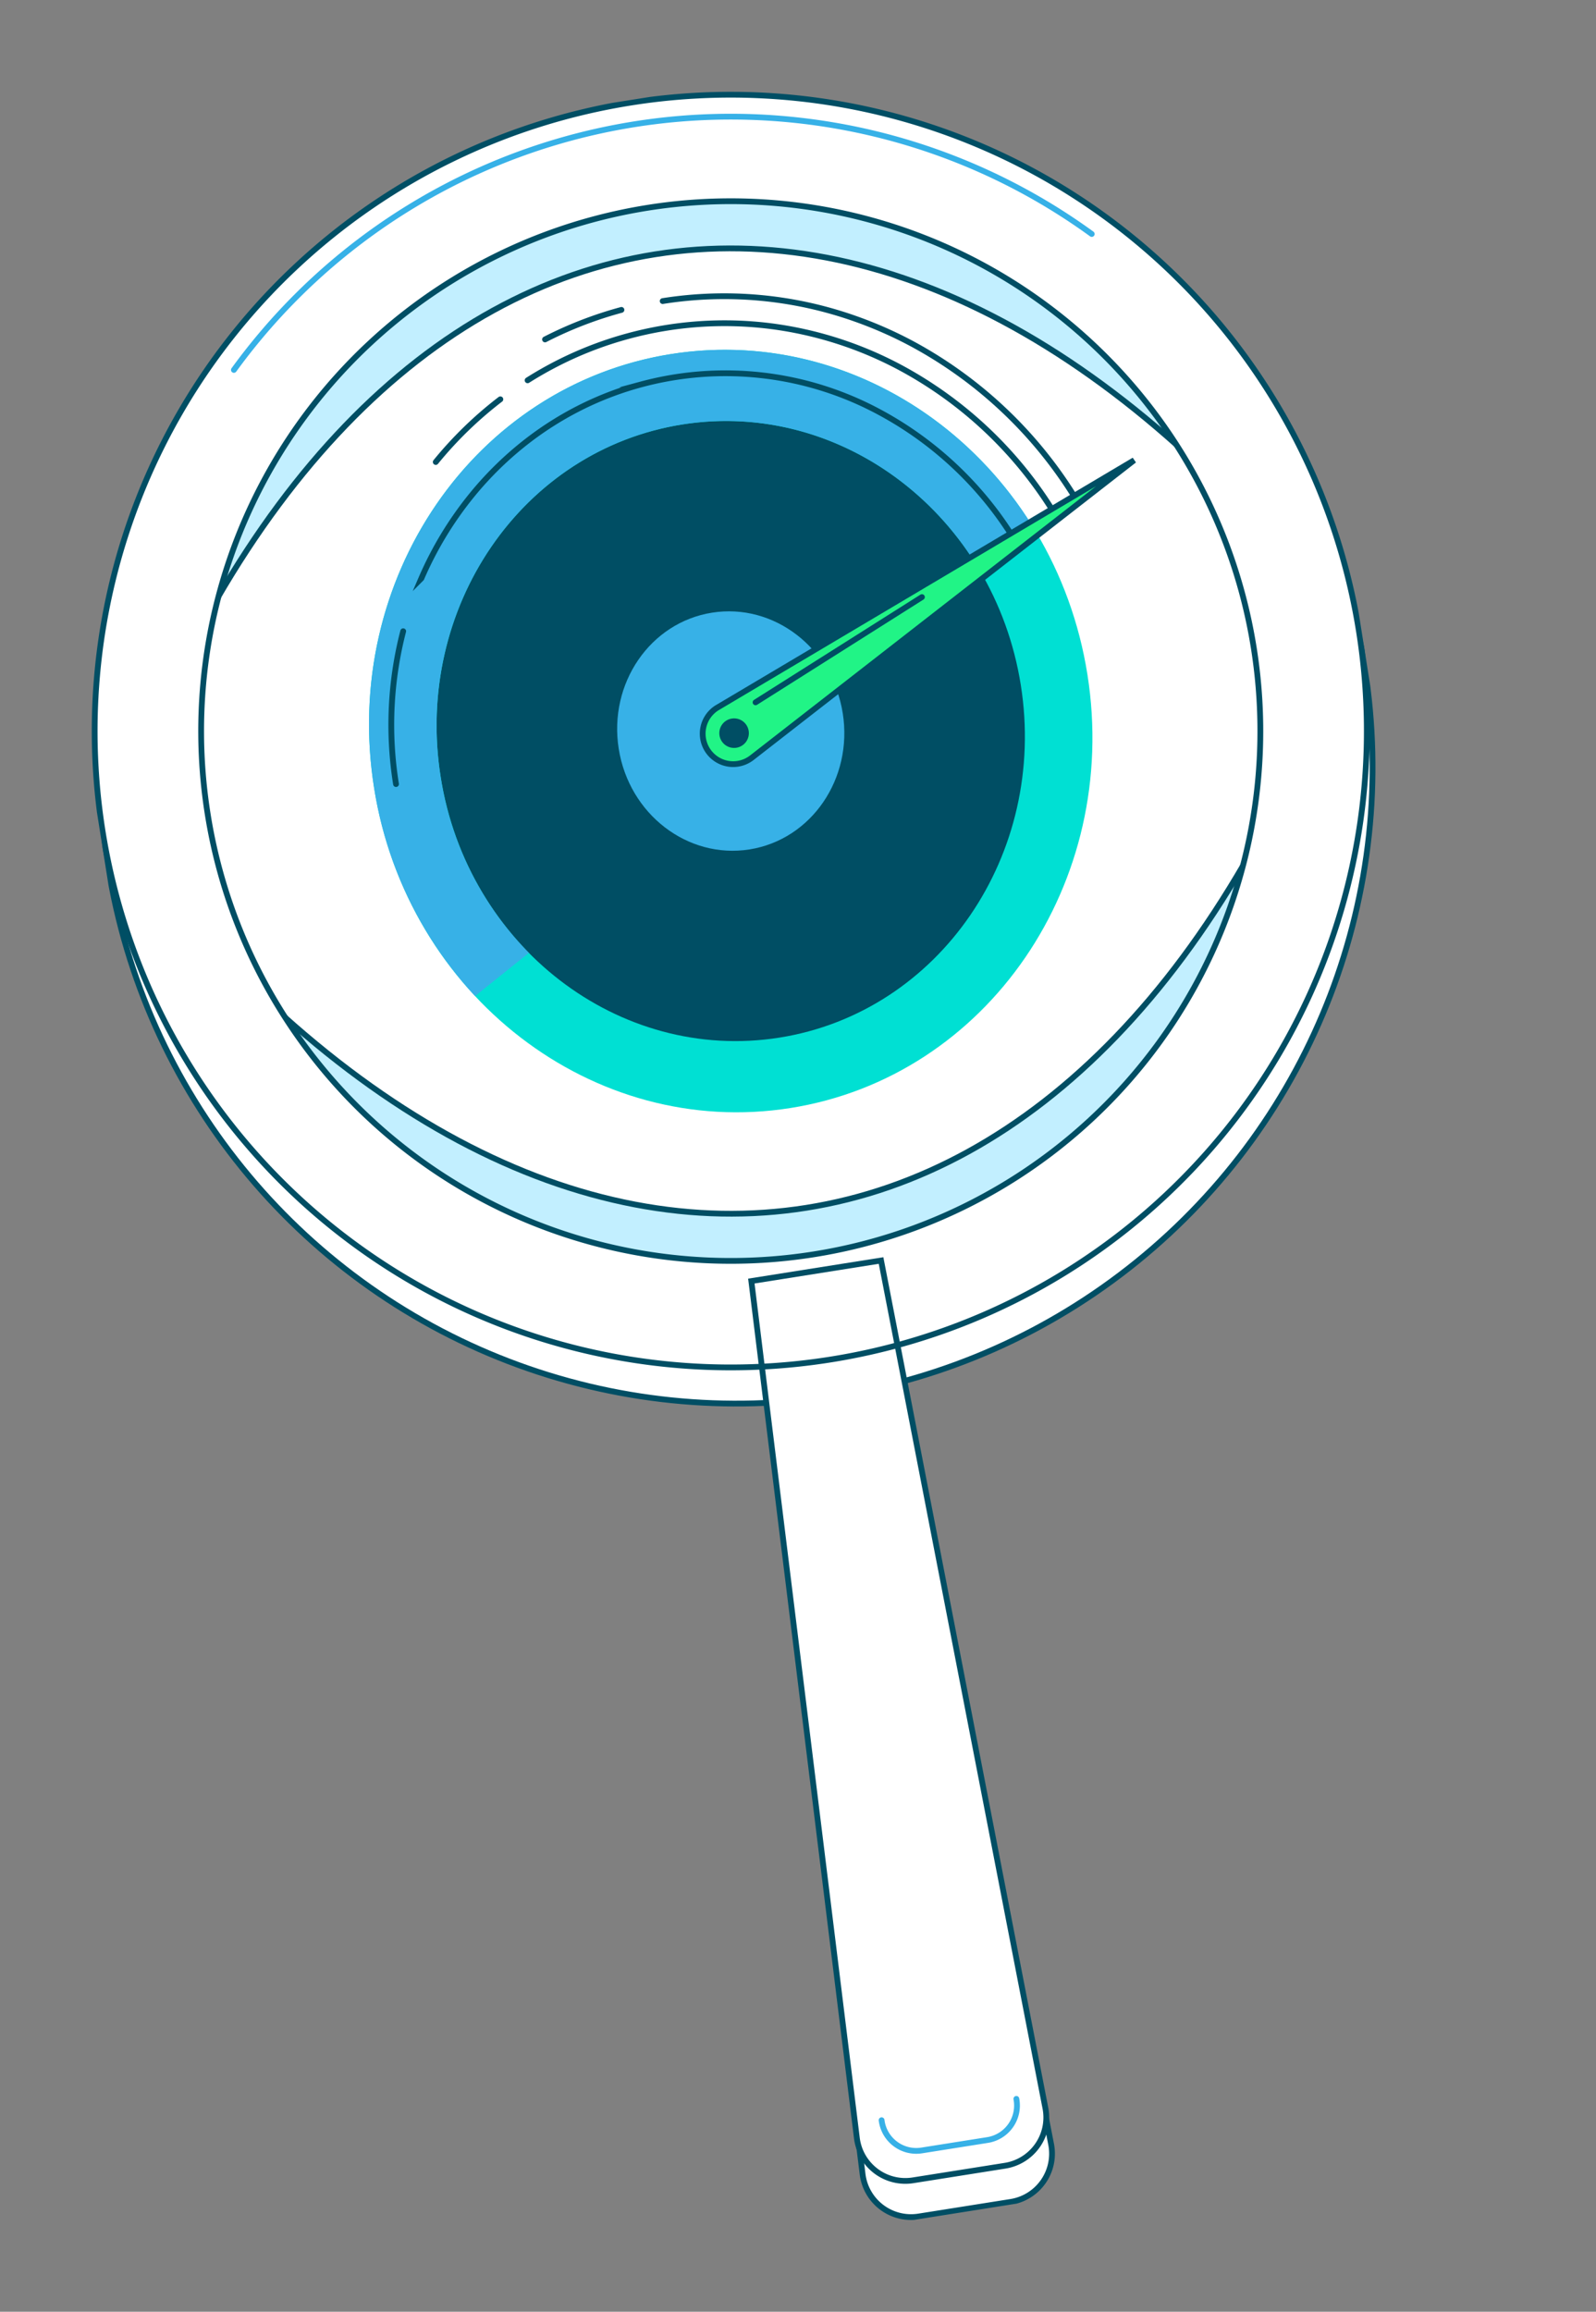 <svg xmlns="http://www.w3.org/2000/svg" xmlns:xlink="http://www.w3.org/1999/xlink" width="276.21" height="399.907" viewBox="0 0 276.21 399.907">
  <rect x="0" y="0" width="276.21" height="399.907" fill="#808080" stroke="none"/>
  <defs>
    <clipPath id="clip-path">
      <rect id="Rectangle_111" data-name="Rectangle 111" width="221.07" height="369.878" fill="none"/>
    </clipPath>
    <clipPath id="clip-path-3">
      <rect id="Rectangle_109" data-name="Rectangle 109" width="183.31" height="183.311" fill="none"/>
    </clipPath>
  </defs>
  <g id="Group_251" data-name="Group 251" transform="translate(0 34.583) rotate(-9)">
    <g id="Group_250" data-name="Group 250" clip-path="url(#clip-path)">
      <g id="Group_249" data-name="Group 249">
        <g id="Group_248" data-name="Group 248" clip-path="url(#clip-path)">
          <path id="Path_286" data-name="Path 286" d="M128.55,391.791H112.412a8.454,8.454,0,0,1-8.449-8.746l5.154-149.277h22.729L137,383.045a8.454,8.454,0,0,1-8.449,8.746" transform="translate(-9.946 -22.365)" fill="#fff"/>
          <path id="Path_287" data-name="Path 287" d="M128.55,391.791H112.412a8.454,8.454,0,0,1-8.449-8.746l5.154-149.277h22.729L137,383.045A8.454,8.454,0,0,1,128.55,391.791Z" transform="translate(-9.946 -22.365)" fill="none" stroke="#004e64" stroke-miterlimit="10" stroke-width="1"/>
          <path id="Path_288" data-name="Path 288" d="M110.583,7.505A110.083,110.083,0,1,0,220.666,117.588,110.083,110.083,0,0,0,110.583,7.505" transform="translate(-0.048 -0.718)" fill="#fff"/>
          <circle id="Ellipse_17" data-name="Ellipse 17" cx="110.083" cy="110.083" r="110.083" transform="translate(0.452 6.787)" fill="none" stroke="#004e64" stroke-miterlimit="10" stroke-width="1"/>
          <g id="Group_247" data-name="Group 247" transform="translate(18.88 18.88)" opacity="0.8">
            <g id="Group_246" data-name="Group 246">
              <g id="Group_245" data-name="Group 245" clip-path="url(#clip-path-3)">
                <path id="Path_289" data-name="Path 289" d="M112.532,204.188a91.655,91.655,0,1,1,91.655-91.655,91.656,91.656,0,0,1-91.655,91.655" transform="translate(-20.877 -20.877)" fill="#b3ebff"/>
              </g>
            </g>
          </g>
          <path id="Path_290" data-name="Path 290" d="M128.55,384.785H112.412a8.454,8.454,0,0,1-8.449-8.746l5.154-149.277h22.729L137,376.039a8.454,8.454,0,0,1-8.449,8.746" transform="translate(-9.946 -21.695)" fill="#fff"/>
          <path id="Path_292" data-name="Path 292" d="M218.994,113.4C159.228,2.054,62.333,2.054,2.567,113.4c59.766,111.337,156.661,111.337,216.427,0" transform="translate(-0.246 -2.86)" fill="#fff"/>
          <path id="Path_293" data-name="Path 293" d="M218.994,113.4C159.228,2.054,62.333,2.054,2.567,113.4,62.333,224.733,159.228,224.733,218.994,113.4Z" transform="translate(-0.246 -2.86)" fill="none" stroke="#004e64" stroke-miterlimit="10" stroke-width="1"/>
          <path id="Path_294" data-name="Path 294" d="M178.115,115.239c0,36.469-27.982,66.029-62.5,66.029s-62.5-29.56-62.5-66.029,27.981-66.025,62.5-66.025,62.5,29.56,62.5,66.025" transform="translate(-5.082 -4.708)" fill="#00e0d3"/>
          <path id="Path_295" data-name="Path 295" d="M167.678,116.544c0,29.657-22.756,53.7-50.826,53.7s-50.826-24.04-50.826-53.7S88.782,62.85,116.852,62.85s50.826,24.04,50.826,53.694" transform="translate(-6.317 -6.013)" fill="#004e64"/>
          <path id="Path_296" data-name="Path 296" d="M115.617,49.215c-34.516,0-62.5,29.56-62.5,66.025A68.277,68.277,0,0,0,64.746,153.6l10.367-5.924A55.453,55.453,0,0,1,64.791,115.24c0-29.655,22.756-53.694,50.826-53.694,20.932,0,38.908,13.367,46.7,32.462l10.8-4.693c-9.537-23.578-31.689-40.1-57.5-40.1" transform="translate(-5.082 -4.709)" fill="#37b1e7"/>
          <path id="Path_297" data-name="Path 297" d="M139.781,120.031c0,11.453-8.787,20.735-19.628,20.735s-19.628-9.282-19.628-20.735S109.312,99.3,120.153,99.3s19.628,9.283,19.628,20.732" transform="translate(-9.618 -9.5)" fill="#37b1e7"/>
          <path id="Path_298" data-name="Path 298" d="M110.583.5A110.083,110.083,0,1,0,220.666,110.583,110.083,110.083,0,0,0,110.583.5m0,201.738a91.655,91.655,0,1,1,91.655-91.655,91.656,91.656,0,0,1-91.655,91.655" transform="translate(-0.048 -0.048)" fill="#fff"/>
          <path id="Path_299" data-name="Path 299" d="M110.583.5A110.083,110.083,0,1,0,220.666,110.583,110.083,110.083,0,0,0,110.583.5Zm0,201.738a91.655,91.655,0,1,1,91.655-91.655A91.656,91.656,0,0,1,110.583,202.238Z" transform="translate(-0.048 -0.048)" fill="none" stroke="#004e64" stroke-miterlimit="10" stroke-width="1"/>
          <path id="Path_300" data-name="Path 300" d="M124.609,125.545" transform="translate(-11.922 -12.011)" fill="none" stroke="#004e64" stroke-linecap="round" stroke-miterlimit="10" stroke-width="1"/>
          <path id="Path_301" data-name="Path 301" d="M201.053,122.224" transform="translate(-19.235 -11.694)" fill="none" stroke="#37b1e7" stroke-miterlimit="10" stroke-width="1"/>
          <path id="Path_302" data-name="Path 302" d="M196.155,122.224" transform="translate(-18.767 -11.694)" fill="none" stroke="#37b1e7" stroke-miterlimit="10" stroke-width="1"/>
          <path id="Path_303" data-name="Path 303" d="M57.373,115.669A64.68,64.68,0,0,1,62.735,89.75m4.533-8.534A61.3,61.3,0,0,1,78.175,68.334,58.651,58.651,0,0,1,89.35,60.47a56.6,56.6,0,0,1,9.275-3.992,55.791,55.791,0,0,1,6.407-1.685q2.462-.494,5-.767a56.169,56.169,0,0,1,40.194,11.3,61.65,61.65,0,0,1,19.5,25.375" transform="translate(-5.489 -5.138)" fill="none" stroke="#004e64" stroke-linecap="round" stroke-miterlimit="10" stroke-width="1"/>
          <path id="Path_304" data-name="Path 304" d="M122.229,38.952a67.931,67.931,0,0,1,32.313,8.163,70.681,70.681,0,0,1,9.249,5.954,74.922,74.922,0,0,1,23.7,30.839" transform="translate(-11.694 -3.727)" fill="none" stroke="#004e64" stroke-linecap="round" stroke-miterlimit="10" stroke-width="1"/>
          <path id="Path_305" data-name="Path 305" d="M98.846,42.362a67.584,67.584,0,0,1,7.786-2.048q2.994-.6,6.072-.931" transform="translate(-9.457 -3.768)" fill="none" stroke="#004e64" stroke-linecap="round" stroke-miterlimit="10" stroke-width="1"/>
          <path id="Path_306" data-name="Path 306" d="M94.329,49.329q2.645-1.139,5.4-2.044a63.637,63.637,0,0,1,7.3-1.921q2.808-.562,5.695-.874a63.734,63.734,0,0,1,24.523,2.133,65.092,65.092,0,0,1,21.291,10.743,70.26,70.26,0,0,1,22.224,28.923" transform="translate(-9.025 -4.222)" fill="none" stroke="#004e64" stroke-linecap="round" stroke-miterlimit="10" stroke-width="1"/>
          <path id="Path_307" data-name="Path 307" d="M74.523,61.614a66.814,66.814,0,0,1,12.738-8.963" transform="translate(-7.13 -5.037)" fill="none" stroke="#004e64" stroke-linecap="round" stroke-miterlimit="10" stroke-width="1"/>
          <path id="Path_308" data-name="Path 308" d="M120.107,114.1,198,83.128l-73.4,40.484a5.272,5.272,0,1,1-4.493-9.515" transform="translate(-11.173 -7.953)" fill="#21f486"/>
          <path id="Path_309" data-name="Path 309" d="M120.107,114.1,198,83.128l-73.4,40.484a5.272,5.272,0,1,1-4.493-9.515Z" transform="translate(-11.173 -7.953)" fill="none" stroke="#004e64" stroke-miterlimit="10" stroke-width="1"/>
          <path id="Path_310" data-name="Path 310" d="M125.082,122.455a2.555,2.555,0,1,0-2.555,2.555,2.555,2.555,0,0,0,2.555-2.555" transform="translate(-11.478 -11.471)" fill="#004e64"/>
          <line id="Line_44" data-name="Line 44" y1="13.478" x2="31.293" transform="translate(115.55 92.823)" fill="#fff"/>
          <line id="Line_45" data-name="Line 45" y1="13.478" x2="31.293" transform="translate(115.55 92.823)" fill="none" stroke="#004e64" stroke-linecap="round" stroke-miterlimit="10" stroke-width="1"/>
          <path id="Path_311" data-name="Path 311" d="M132.786,389.208a6.043,6.043,0,0,1-6.039,6.252H115.212a6.043,6.043,0,0,1-6.039-6.252" transform="translate(-10.445 -37.237)" fill="none" stroke="#37b1e7" stroke-linecap="round" stroke-miterlimit="10" stroke-width="1"/>
          <path id="Path_312" data-name="Path 312" d="M189.435,35.829a106.287,106.287,0,0,0-150.313,0" transform="translate(-3.743 -0.449)" fill="none" stroke="#37b1e7" stroke-linecap="round" stroke-miterlimit="10" stroke-width="1"/>
          <path id="Path_291" data-name="Path 291" d="M128.55,384.785H112.412a8.454,8.454,0,0,1-8.449-8.746l5.154-149.277h22.729L137,376.039A8.454,8.454,0,0,1,128.55,384.785Z" transform="translate(-9.946 -21.695)" fill="none" stroke="#004e64" stroke-miterlimit="10" stroke-width="1"/>
        </g>
      </g>
    </g>
  </g>
</svg>
